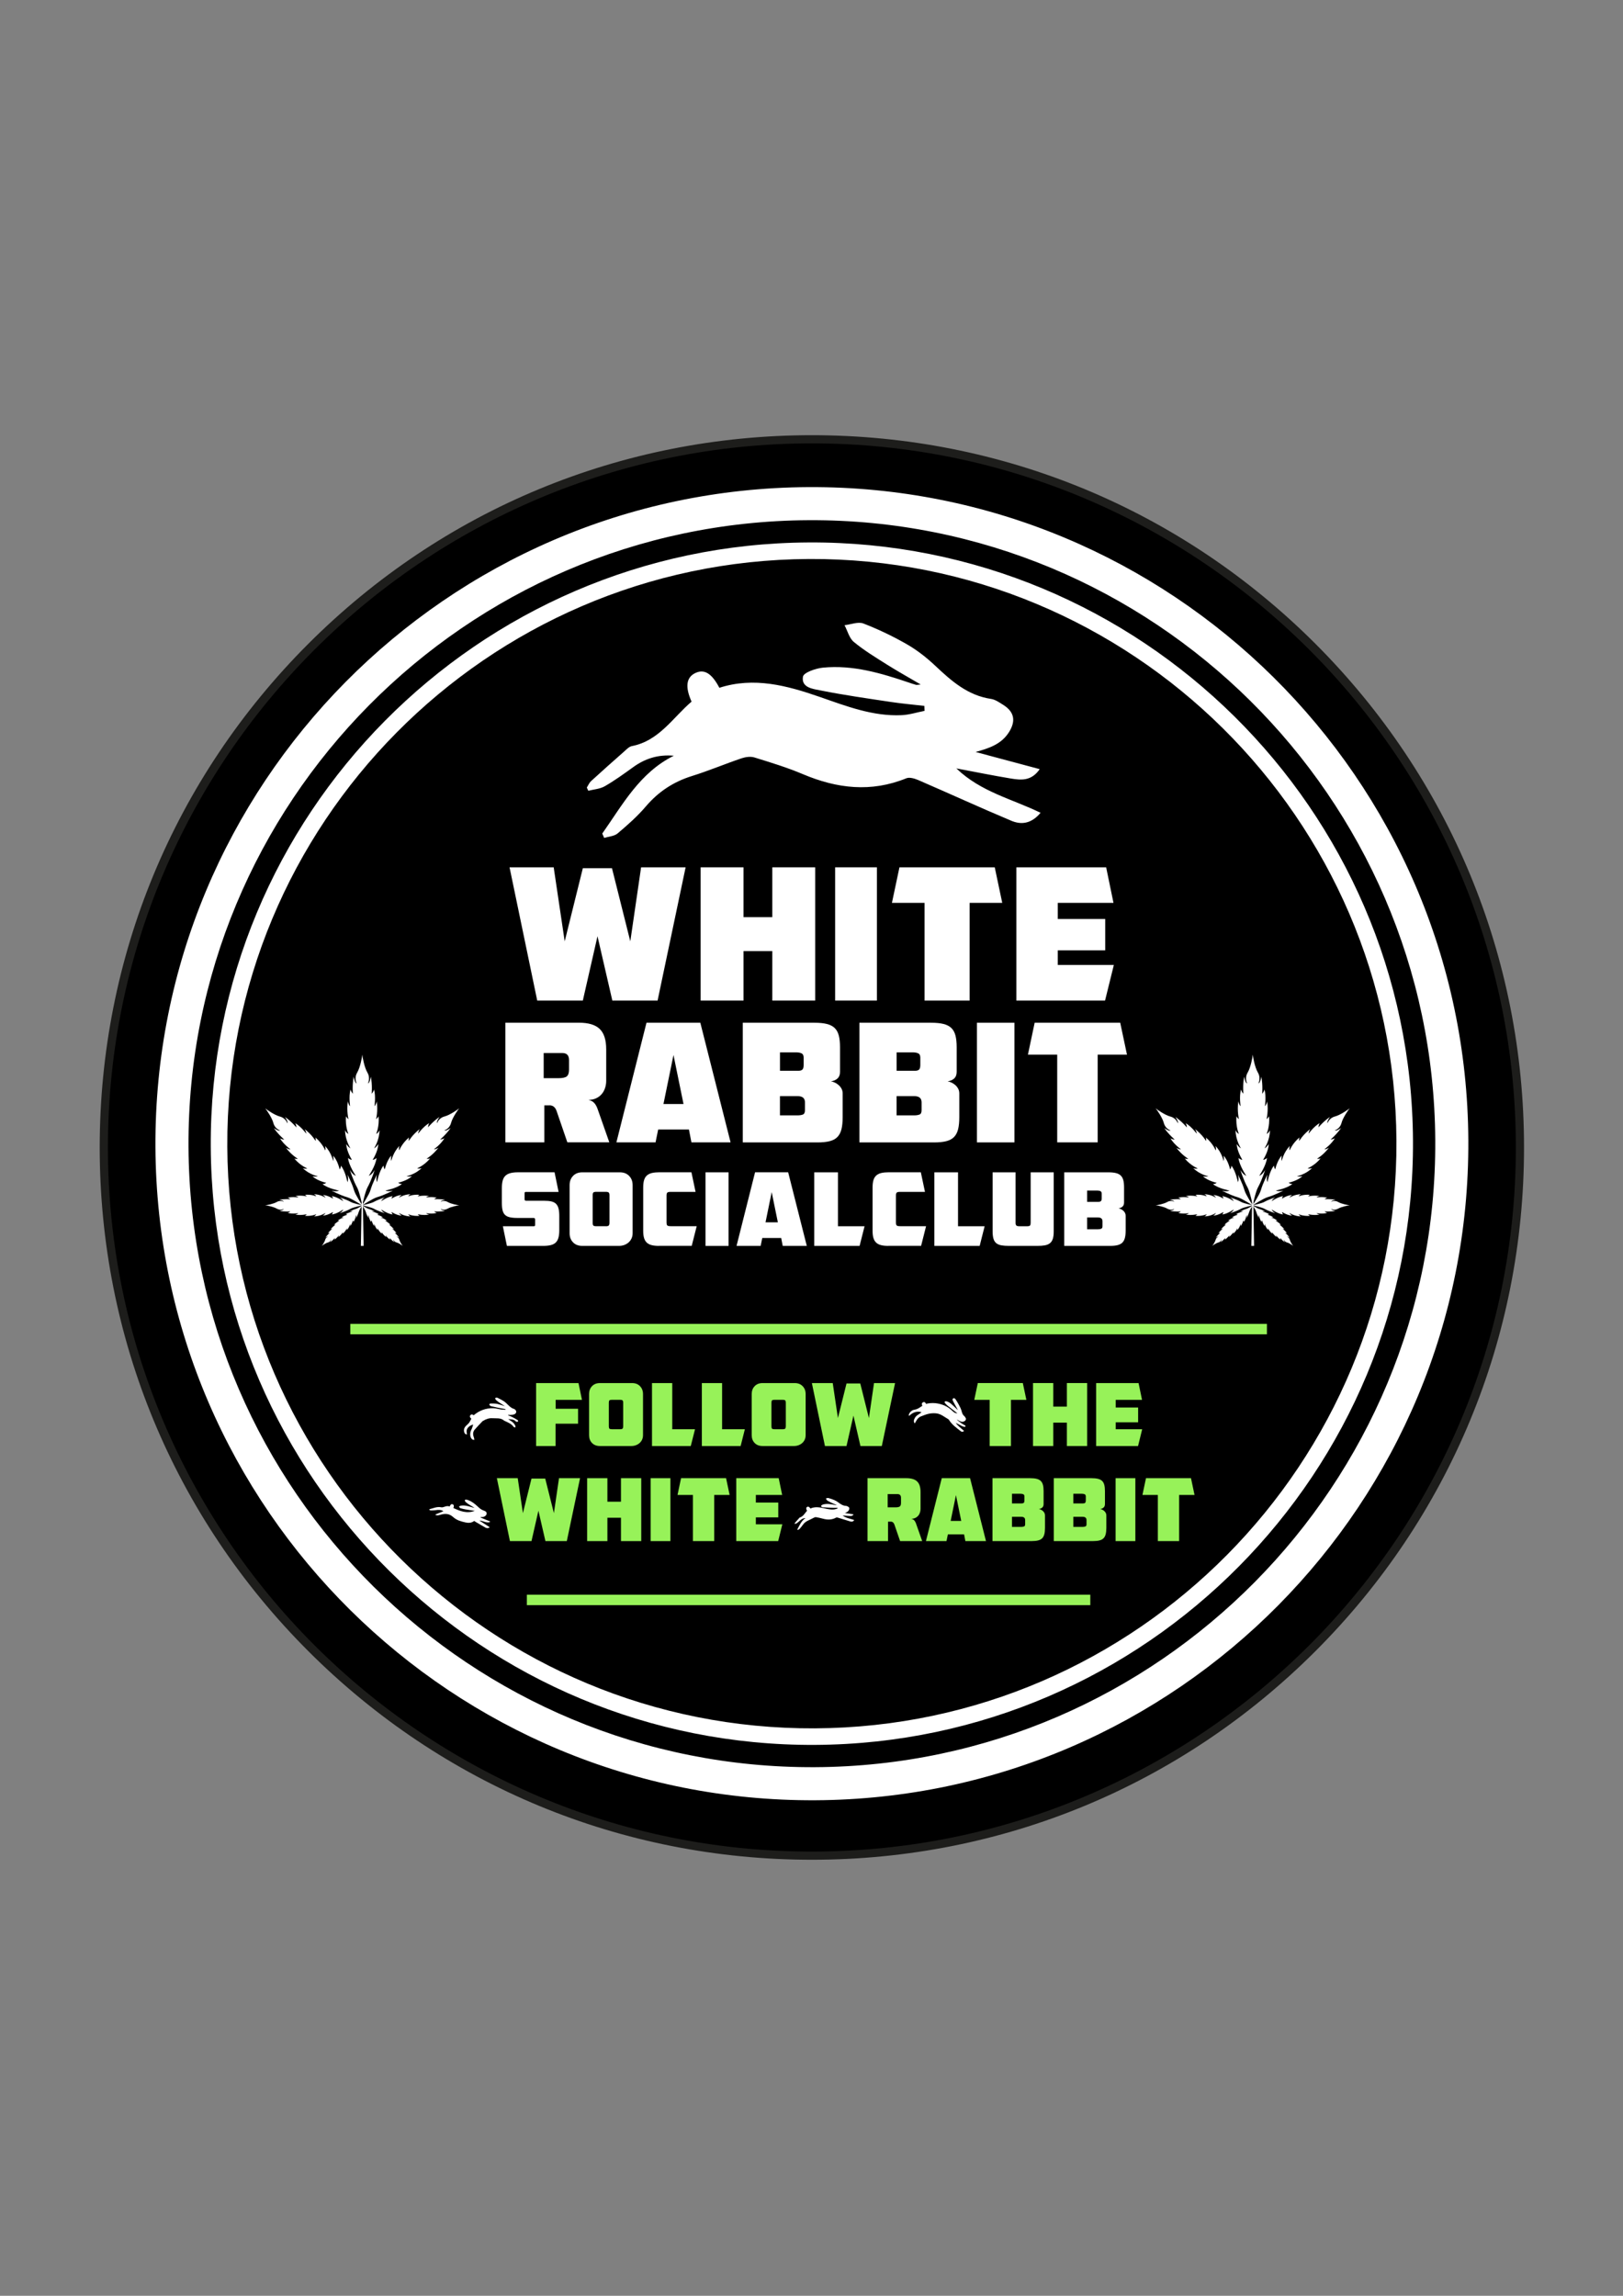 <?xml version="1.0" encoding="UTF-8"?><svg id="Ebene_1" xmlns="http://www.w3.org/2000/svg" xmlns:xlink="http://www.w3.org/1999/xlink" viewBox="0 0 595.28 841.89"><rect x="0" y="0" width="595.28" height="841.89" fill="#808080" stroke="none"/><defs><style>.cls-1{fill:none;}.cls-2{fill:#1d1d1b;}.cls-3{fill:#fff;}.cls-4{fill:#97f259;}.cls-5{clip-path:url(#clippath);}</style><clipPath id="clippath"><rect class="cls-1" width="595.28" height="841.89"/></clipPath></defs><g class="cls-5"><path d="M557.48,420.79c0,143.43-116.27,259.7-259.7,259.7S38.08,564.22,38.08,420.79,154.35,161.09,297.78,161.09s259.7,116.27,259.7,259.7"/><path class="cls-2" d="M297.78,681.99c-69.77,0-135.36-27.17-184.7-76.5-49.34-49.33-76.51-114.93-76.51-184.7s27.17-135.36,76.51-184.7c49.33-49.33,114.93-76.5,184.7-76.5s135.36,27.17,184.7,76.5c49.33,49.34,76.5,114.93,76.5,184.7s-27.17,135.36-76.5,184.7c-49.34,49.33-114.93,76.5-184.7,76.5M297.78,162.59c-142.37,0-258.2,115.83-258.2,258.2s115.83,258.2,258.2,258.2,258.2-115.83,258.2-258.2-115.83-258.2-258.2-258.2"/><path class="cls-3" d="M220.89,305.68c7.48-10.6,13.7-22.31,26.26-28.55-5.8-.51-10.57,1.06-14.91,4.19-3.4,2.45-6.8,4.92-10.42,7-1.75,1.01-4.01,1.14-6.04,1.66-.18-.39-.36-.78-.55-1.17.51-.8.89-1.75,1.56-2.37,3.98-3.64,8.01-7.23,12.06-10.79.9-.79,1.85-1.85,2.91-2.05,9.95-1.93,14.97-10.38,21.89-16.31-2.42-5.4-1.96-8.9,1.39-10.49,3.27-1.55,6,.09,8.81,5.42,12.69-4.09,24.78-.83,36.8,3.34,9.76,3.39,19.46,7.18,30.05,6.7,2.82-.13,5.6-1.03,8.41-1.58-.03-.6-.06-1.21-.08-1.82-4.08-.47-8.19-.83-12.25-1.44-8.59-1.29-17.19-2.51-25.7-4.21-2.79-.56-7.27-.97-6.57-5.07.26-1.51,4.66-3.04,7.29-3.3,10.98-1.09,21.35,2.01,31.61,5.48.85.29,1.69.58,2.56.82.27.07.58-.03,1.72-.13-4.51-2.65-8.48-4.85-12.32-7.27-4.17-2.63-8.42-5.21-12.2-8.33-1.68-1.39-2.31-4.06-3.41-6.14,2.32-.26,4.98-1.37,6.91-.63,5.54,2.14,10.96,4.74,16.11,7.71,3.73,2.15,7.2,4.91,10.34,7.87,5.92,5.58,11.89,10.82,20.37,12.08,1.55.23,3.02,1.28,4.41,2.14,4.06,2.53,4.78,5.81,2.26,9.91-2.77,4.51-7.22,6-12.33,7.41,7.67,2.05,15.33,4.1,23.51,6.29-3.1,4.53-6.99,4.03-10.74,3.41-6.29-1.04-12.55-2.31-19.83-3.68,9.07,8.7,20.42,11.17,30.89,16.28-3.48,4.14-7.19,4.41-10.73,2.92-11.43-4.8-22.7-9.98-34.08-14.9-1.34-.58-3.22-1.16-4.42-.68-12.92,5.26-25.42,3.79-37.95-1.51-5.77-2.44-11.8-4.28-17.79-6.13-1.42-.44-3.26-.17-4.72.32-6.08,2.06-12.01,4.57-18.14,6.48-6.8,2.12-12.34,5.75-16.97,11.19-3.07,3.61-6.69,6.8-10.33,9.87-1.23,1.04-3.26,1.13-4.93,1.65-.23-.53-.47-1.06-.7-1.59"/><polygon class="cls-3" points="197.04 366.91 186.89 318.05 203.08 318.05 207.12 345.2 213.77 318.39 224.46 318.39 231.18 345.2 235.14 318.05 251.47 318.05 241.19 366.91 224.59 366.91 219.15 343.32 213.77 366.91 197.04 366.91"/><polygon class="cls-3" points="256.98 318.05 272.71 318.05 272.71 336.33 283.26 336.33 283.26 318.05 298.99 318.05 298.99 366.91 283.26 366.91 283.26 348.77 272.71 348.77 272.71 366.91 256.98 366.91 256.98 318.05"/><rect class="cls-3" x="306.31" y="318.05" width="15.32" height="48.86"/><polygon class="cls-3" points="329.9 318.05 364.85 318.05 367.6 331.09 355.64 331.09 355.64 366.91 339.11 366.91 339.11 331.09 327.14 331.09 329.9 318.05"/><polygon class="cls-3" points="387.97 331.09 387.97 337 405.37 337 405.37 348.5 387.97 348.5 387.97 353.87 408.53 353.87 405.31 366.91 372.78 366.91 372.78 318.05 405.71 318.05 408.4 331.09 387.97 331.09"/><path class="cls-3" d="M201.46,405.34h-1.81v13.58h-14.3v-43.88h27.04c3.46,0,5.98.76,7.57,2.29,1.59,1.53,2.38,4.02,2.38,7.48v11.53c0,.93-.14,1.81-.42,2.65-.28.85-.69,1.59-1.24,2.23-.54.64-1.23,1.16-2.05,1.54-.82.38-1.76.57-2.81.57.93.2,1.65.6,2.17,1.18.52.58.94,1.38,1.27,2.38l4.22,12.01h-15.39l-3.98-11.59c-.24-.64-.57-1.14-1-1.48-.42-.34-.98-.51-1.66-.51M199.41,395.38h5.37c1.57,0,2.62-.23,3.14-.69.52-.46.79-1.28.79-2.44v-3.5c0-1.73-.82-2.6-2.48-2.6h-6.82v9.23Z"/><path class="cls-3" d="M226.08,418.92l11.04-43.88h19.74l11.1,43.88h-14.36l-.91-4.71h-11.29l-.96,4.71h-14.36ZM243.34,404.86h7.36l-3.68-17.98-3.68,17.98Z"/><path class="cls-3" d="M272.43,375.05h26.31c1.81,0,3.32.15,4.53.45,1.21.3,2.16.8,2.87,1.48.7.68,1.21,1.6,1.51,2.75.3,1.15.45,2.59.45,4.32v8.99c0,1.05-.29,1.85-.88,2.41-.58.56-1.4.93-2.44,1.09.48.08.98.24,1.48.48.5.24.96.55,1.39.94.42.38.76.82,1.03,1.33.26.5.39,1.08.39,1.72v8.69c0,1.77-.15,3.25-.45,4.44-.3,1.19-.81,2.13-1.51,2.84-.7.71-1.65,1.21-2.84,1.51-1.19.3-2.67.45-4.43.45h-27.4v-43.87ZM292.65,392.67c.8,0,1.36-.15,1.66-.45s.45-.86.45-1.66v-2.72c0-.8-.26-1.33-.78-1.57-.52-.24-1.19-.36-1.99-.36h-5.91v6.76h6.58ZM292.47,409.02c.8,0,1.47-.1,1.99-.3.52-.2.78-.72.78-1.57v-2.9c0-1.53-.9-2.29-2.71-2.29h-6.46v7.06h6.4Z"/><path class="cls-3" d="M315.22,375.05h26.31c1.81,0,3.32.15,4.53.45,1.21.3,2.16.8,2.87,1.48.7.68,1.21,1.6,1.51,2.75.3,1.15.45,2.59.45,4.32v8.99c0,1.05-.29,1.85-.88,2.41-.58.56-1.4.93-2.44,1.09.48.08.98.24,1.48.48.5.24.97.55,1.39.94.42.38.76.82,1.02,1.33.26.5.39,1.08.39,1.72v8.69c0,1.77-.15,3.25-.45,4.44-.3,1.19-.81,2.13-1.51,2.84-.7.71-1.65,1.21-2.84,1.51-1.19.3-2.67.45-4.44.45h-27.4v-43.87ZM335.44,392.67c.8,0,1.36-.15,1.66-.45s.45-.86.45-1.66v-2.72c0-.8-.26-1.33-.79-1.57-.52-.24-1.19-.36-1.99-.36h-5.91v6.76h6.58ZM335.25,409.02c.8,0,1.47-.1,1.99-.3.52-.2.78-.72.78-1.57v-2.9c0-1.53-.9-2.29-2.71-2.29h-6.46v7.06h6.4Z"/><rect class="cls-3" x="358.31" y="375.05" width="13.76" height="43.88"/><polygon class="cls-3" points="379.49 375.05 410.87 375.05 413.35 386.75 402.6 386.75 402.6 418.92 387.76 418.92 387.76 386.75 377.02 386.75 379.49 375.05"/><path class="cls-3" d="M185.92,456.88l-1.48-7.2h11.32c.2,0,.33-.04.41-.11.07-.07.11-.22.11-.45v-1.86c0-.42-.2-.63-.59-.63h-6.01c-1.11,0-2.03-.09-2.75-.26-.72-.17-1.29-.46-1.71-.87-.42-.41-.72-.96-.89-1.67-.17-.71-.26-1.6-.26-2.69v-5.42c0-1.11.1-2.04.3-2.78.2-.74.53-1.34,1-1.78.47-.45,1.08-.77,1.84-.97.75-.2,1.68-.3,2.76-.3h13.43l1.48,7.2h-11.99c-.2,0-.33.04-.39.11-.06.07-.09.22-.09.45v2.08c0,.2.04.35.11.45.07.1.22.15.44.15h6.53c1.09,0,1.99.08,2.71.24.72.16,1.29.45,1.72.87.43.42.74.99.93,1.71.18.72.28,1.62.28,2.71v5.34c0,1.09-.11,2-.32,2.73-.21.73-.54,1.31-1,1.74-.46.43-1.06.74-1.82.93-.75.18-1.68.28-2.76.28h-13.32Z"/><path class="cls-3" d="M213.56,456.88c-1.41,0-2.54-.43-3.38-1.3-.84-.87-1.26-1.98-1.26-3.34v-17.66c0-1.36.42-2.48,1.26-3.36.84-.88,1.97-1.32,3.38-1.32h13.8c1.41,0,2.54.44,3.39,1.32.85.88,1.28,2,1.28,3.36v17.66c0,.69-.13,1.32-.39,1.89-.26.57-.62,1.06-1.08,1.47-.46.41-.99.72-1.6.95-.61.22-1.26.33-1.95.33h-13.47ZM222.28,449.68c.49,0,.83-.09,1-.28.17-.19.26-.53.26-1.02v-10.02c0-.52-.09-.87-.28-1.04-.18-.17-.52-.26-1.02-.26h-3.6c-.52,0-.86.09-1.02.26-.16.17-.24.51-.24,1v10.05c0,.52.08.87.24,1.04.16.17.5.26,1.02.26h3.64Z"/><path class="cls-3" d="M241.69,456.88c-1.06,0-1.96-.09-2.69-.28-.73-.19-1.32-.49-1.78-.93-.46-.43-.79-1-1-1.71-.21-.7-.31-1.58-.31-2.62v-15.85c0-1.11.11-2.03.33-2.75.22-.72.57-1.29,1.06-1.71.48-.42,1.1-.72,1.85-.89.75-.17,1.68-.26,2.76-.26h11.69l1.52,7.2h-9.35c-.5,0-.83.09-1.02.28-.19.19-.28.53-.28,1.02v9.8c0,.32.02.58.06.76.04.19.11.33.22.44.11.11.27.19.48.22.21.04.5.06.87.06h9.43l-1.82,7.2h-12.02Z"/><rect class="cls-3" x="258.76" y="429.9" width="8.46" height="26.98"/><path class="cls-3" d="M270.15,456.87l6.79-26.98h12.14l6.83,26.98h-8.83l-.56-2.89h-6.94l-.59,2.89h-8.83ZM280.77,448.23h4.53l-2.26-11.06-2.26,11.06Z"/><polygon class="cls-3" points="298.65 456.88 298.65 429.9 307.34 429.9 307.34 449.68 317.1 449.68 315.28 456.88 298.65 456.88"/><path class="cls-3" d="M325.82,456.88c-1.06,0-1.96-.09-2.69-.28-.73-.19-1.33-.49-1.78-.93-.46-.43-.79-1-1-1.71-.21-.7-.31-1.58-.31-2.62v-15.85c0-1.11.11-2.03.33-2.75.22-.72.58-1.29,1.06-1.71.48-.42,1.1-.72,1.85-.89.75-.17,1.68-.26,2.77-.26h11.69l1.52,7.2h-9.35c-.49,0-.83.09-1.02.28-.19.19-.28.53-.28,1.02v9.8c0,.32.02.58.06.76.04.19.11.33.22.44.11.11.27.19.48.22.21.04.5.06.87.06h9.42l-1.82,7.2h-12.02Z"/><polygon class="cls-3" points="342.7 456.88 342.7 429.9 351.38 429.9 351.38 449.68 361.14 449.68 359.32 456.88 342.7 456.88"/><path class="cls-3" d="M370.12,456.88c-1.11,0-2.05-.07-2.82-.2-.77-.14-1.39-.4-1.87-.78-.48-.38-.83-.92-1.04-1.62-.21-.69-.32-1.6-.32-2.71v-21.67h8.42v18.52c0,.5.1.83.3,1,.2.17.54.26,1.04.26h2.89c.54,0,.9-.09,1.06-.26.16-.17.24-.51.24-1v-18.52h8.46v21.67c0,1.11-.11,2.02-.33,2.71-.22.69-.58,1.23-1.06,1.62-.48.38-1.11.64-1.87.78-.77.14-1.71.2-2.82.2h-10.28Z"/><path class="cls-3" d="M390.35,429.9h16.18c1.11,0,2.04.09,2.78.28.74.18,1.33.49,1.76.91.43.42.74.98.93,1.69.19.71.28,1.59.28,2.65v5.53c0,.64-.18,1.14-.54,1.48-.36.35-.86.57-1.5.67.3.05.6.15.91.3.31.15.59.34.85.57.26.24.47.51.63.82s.24.66.24,1.06v5.34c0,1.09-.09,2-.28,2.73-.19.73-.49,1.31-.93,1.74-.43.43-1.02.74-1.74.93-.73.18-1.64.28-2.73.28h-16.85v-26.98ZM402.78,440.73c.49,0,.83-.09,1.02-.28.18-.19.28-.52.28-1.02v-1.67c0-.5-.16-.82-.48-.96-.32-.15-.73-.22-1.23-.22h-3.64v4.15h4.05ZM402.67,450.79c.49,0,.9-.06,1.22-.19.32-.12.48-.45.48-.96v-1.78c0-.94-.56-1.41-1.67-1.41h-3.97v4.34h3.93Z"/><path class="cls-3" d="M299.02,660.17c-132.76.68-241.33-106.77-242.01-239.53-.68-132.76,106.77-241.33,239.53-242.01,132.76-.68,241.33,106.77,242.01,239.53.68,132.76-106.77,241.33-239.53,242.01M296.6,190.76c-126.07.65-228.11,103.75-227.46,229.82.65,126.07,103.74,228.11,229.82,227.46,126.07-.65,228.11-103.74,227.46-229.82-.65-126.07-103.74-228.11-229.82-227.46"/><path class="cls-3" d="M298.91,639.87c-121.57.63-220.98-97.77-221.61-219.34-.63-121.57,97.77-220.98,219.34-221.61,121.57-.63,220.98,97.77,221.61,219.34.63,121.57-97.77,220.98-219.34,221.61M296.67,204.99c-118.22.61-213.91,97.29-213.3,215.51.61,118.22,97.29,213.91,215.51,213.3,118.22-.61,213.91-97.29,213.3-215.51-.61-118.22-97.29-213.91-215.51-213.3"/><path class="cls-3" d="M185.31,515.74c-.75-.48-1.45-.91-2.12-1.37-.45-.31-.9-.64-1.3-1.02-.17-.16-.21-.46-.3-.7.27-.04.59-.19.8-.1.83.39,1.66.81,2.43,1.31.52.34.98.79,1.43,1.24.66.65,1.29,1.28,2.24,1.55.34.1.74.51.83.86.13.51-.26.99-.73,1.15-.51.18-1.09.18-1.65.23-.17.02-.34-.05-.51-.08-.02.07-.04.14-.06.2.47.19.96.36,1.41.59.71.36,1.41.75,2.09,1.17.12.08.14.33.21.5-.2.04-.39.11-.59.11-.1,0-.24-.06-.31-.14-.73-.85-1.79-.7-2.78-.85.32.22.63.46.97.67.71.43,1.28,1,1.62,1.75.09.19.05.44.07.66-.23-.06-.56-.05-.66-.2-.78-1.12-1.97-1.59-3.13-2.13-.14-.07-.3-.12-.42-.22-1.26-1.08-2.82-.73-4.27-.84-1.21-.09-2.32.33-3.36.95-.1.06-.22.11-.29.19-.94,1.01-1.91,1.99-2.81,3.03-.82.95-.67,2.04-.24,3.12.08.21.05.46.08.68-.25-.07-.55-.07-.75-.22-.87-.67-.98-2.3-.35-3.49.28-.54.43-1.16.64-1.74.01-.03-.01-.07-.04-.19-.78.26-1.47.61-1.95,1.3-.48.7-.41,1.48-.21,2.29-.6.03-.85-.29-.99-.69-.31-.88-.1-1.67.53-2.35.39-.41.86-.75,1.2-1.2.34-.45.55-.99.83-1.49-.56-.52-.68-.9-.35-1.29.4-.48.83-.28,1.23.01,2.08-1.77,4.48-2.64,7.18-2.58.95.02,1.89.33,2.84.47.52.08,1.06.07,1.59.11,0-.09.02-.17.03-.25-.87-.16-1.74-.3-2.61-.48-.83-.17-1.65-.36-2.48-.55-.19-.04-.39-.11-.54-.23-.14-.11-.31-.32-.29-.45.02-.13.27-.33.42-.33.8,0,1.62-.04,2.4.11,1.01.2,1.98.58,3.05.91"/><path class="cls-3" d="M350.98,520.66c.56.43,1.11.88,1.69,1.29.4.28.85.49,1.27.75.11.07.16.24.24.36-.13.07-.28.21-.39.19-.34-.07-.69-.15-1-.31-.75-.38-1.48-.81-2.26-1.17.82,1.18,2.01,1.99,3.08,2.99-.5.41-.92.32-1.24.07-1.56-1.23-3.2-2.37-4.28-4.1-.05-.08-.1-.19-.17-.23-1.5-.85-2.84-2.07-4.64-2.22-.89-.08-1.81-.02-2.68.17-.97.21-1.91.62-2.85.97-.84.32-1.35.99-1.76,1.75-.13.25-.29.49-.48.81-.44-.55-.37-1.05-.19-1.52.28-.76.8-1.33,1.52-1.74.38-.21.71-.51,1.17-.86-1.92-.54-3.3.18-4.55,1.34-.05-.05-.1-.1-.16-.14.08-.28.11-.58.26-.82.42-.66,1.04-1.16,1.78-1.27.97-.13,1.73-.61,2.48-1.14.14-.1.3-.18.48-.29-.23-.5-.35-1.02.25-1.31.56-.27.88.1,1.09.58,2.28-.55,4.47-.32,6.61.54,1.19.48,2.2,1.21,3.12,2.09.45.43.93.85,1.77.82-.59-.45-1.08-.83-1.57-1.21-.64-.49-1.28-.99-1.91-1.49-.26-.21-.51-.44-.73-.69-.24-.27-.66-.56-.35-.93.13-.15.65-.06.95.05.42.16.82.39,1.17.68.65.54,1.26,1.13,1.88,1.71.24.23.45.5.74.7-.07-.15-.14-.29-.22-.43-.45-.83-.94-1.64-1.36-2.49-.2-.42-.64-1.02-.15-1.33.56-.36.91.35,1.15.72.57.86,1.05,1.8,1.52,2.72.21.42.35.88.47,1.33.18.65.39,1.28.97,1.7.01.01.03.03.04.05.29.42.77.8.42,1.41-.26.46-1.01.76-1.62.57-.52-.16-.99-.47-1.49-.72l-.06.06Z"/><path class="cls-3" d="M292.46,560.82c.82-1.5,1.45-3.12,3-4.13-.77.02-1.37.3-1.89.77-.41.37-.81.75-1.26,1.07-.21.16-.51.21-.76.31-.03-.05-.06-.1-.09-.14.06-.11.09-.24.17-.33.46-.54.94-1.07,1.41-1.59.1-.12.21-.27.35-.31,1.27-.4,1.8-1.58,2.61-2.46-.4-.67-.39-1.13.02-1.39.4-.25.79-.08,1.23.57,1.6-.73,3.23-.48,4.86-.12,1.33.3,2.65.64,4.03.42.37-.06.72-.22,1.07-.33-.01-.08-.03-.16-.04-.24-.54,0-1.08.02-1.62,0-1.14-.04-2.29-.07-3.42-.16-.37-.03-.96-.02-.94-.56.01-.2.56-.47.9-.54,1.42-.31,2.82-.06,4.22.24.11.02.23.05.35.07.04,0,.08-.01.22-.04-.63-.28-1.18-.51-1.72-.76-.58-.28-1.18-.55-1.72-.9-.24-.16-.36-.5-.54-.75.3-.07.63-.25.89-.19.76.19,1.5.45,2.22.76.52.23,1.02.53,1.47.87.86.64,1.72,1.23,2.85,1.27.21,0,.42.12.61.21.57.27.71.69.44,1.26-.29.63-.85.89-1.5,1.15,1.03.15,2.07.3,3.17.47-.34.64-.85.63-1.35.61-.84-.04-1.68-.11-2.65-.18,1.32,1,2.84,1.15,4.28,1.66-.39.59-.87.68-1.36.55-1.57-.46-3.12-.96-4.68-1.43-.18-.06-.44-.1-.59-.02-1.61.88-3.26.88-4.98.38-.79-.23-1.61-.38-2.42-.53-.19-.04-.43.03-.61.11-.76.36-1.5.78-2.27,1.12-.86.38-1.53.94-2.05,1.72-.35.52-.77.99-1.2,1.44-.14.15-.41.2-.62.29-.04-.07-.08-.13-.12-.2"/><path class="cls-3" d="M179.64,558.18c-1.36.41-2.48-.54-3.83-.59,1.26.81,2.51,1.63,3.82,2.48-.6.45-1.15.36-1.63.09-1.25-.7-2.48-1.44-3.72-2.17-.12-.07-.22-.16-.35-.25-1,.78-2.12.8-3.27.54-1.6-.36-3.19-.81-4.44-1.95-1.33-1.22-2.82-1.39-4.47-.91-.38.11-.76.22-1.15.27-.26.03-.54-.06-.81-.1l-.03-.24c.95-.39,1.9-.77,2.88-1.17-.86-.55-1.8-.56-2.78-.4-.61.1-1.25.1-1.87.1-.18,0-.37-.15-.57-.24.07-.12.08-.2.12-.21,1.42-.34,2.77-1.03,4.32-.69.35.08.78-.06,1.14-.19.63-.22,1.24-.39,1.88-.1.4-.78.71-1,1.15-.81.46.19.56.65.26,1.36,2.45,1.14,4.91,2.14,7.85,1.04-1.3-.2-2.43-.35-3.55-.55-.6-.11-1.19-.26-1.77-.45-.19-.07-.32-.34-.48-.52.19-.12.36-.31.56-.35,1.32-.25,2.58.06,3.83.44.43.13.85.28,1.31.33-.58-.35-1.17-.68-1.74-1.05-.53-.34-1.06-.69-1.53-1.1-.19-.16-.22-.49-.33-.75.25-.04.53-.15.76-.09,1.15.28,2.12.92,3.04,1.65.31.25.61.5.89.77.68.66,1.37,1.27,2.31,1.58.52.17,1.12.43,1.04,1.18-.06.57-.71,1.09-1.46,1.18-.23.03-.47,0-.7,0-.02.06-.04.12-.06.18,1.16.47,2.32.95,3.48,1.42-.04.09-.08.18-.11.27"/><polygon class="cls-4" points="203.8 513.34 203.8 516.61 212.02 516.61 212.02 522.08 203.77 522.08 203.77 530.27 196.63 530.27 196.63 507.19 212.18 507.19 213.45 513.34 203.8 513.34"/><path class="cls-4" d="M220.03,530.27c-1.21,0-2.17-.37-2.89-1.11-.72-.74-1.08-1.69-1.08-2.86v-15.11c0-1.16.36-2.12,1.08-2.87.72-.75,1.68-1.13,2.89-1.13h11.81c1.21,0,2.18.38,2.9,1.13s1.1,1.71,1.1,2.87v15.11c0,.59-.11,1.13-.33,1.62s-.53.9-.92,1.25-.85.62-1.37.81c-.52.19-1.07.29-1.67.29h-11.53ZM227.49,524.11c.42,0,.71-.08.86-.24.15-.16.22-.45.22-.87v-8.57c0-.45-.08-.74-.24-.89-.16-.15-.45-.22-.87-.22h-3.08c-.45,0-.74.08-.87.22-.14.15-.21.43-.21.86v8.6c0,.44.07.74.21.89.14.15.43.22.87.22h3.11Z"/><polygon class="cls-4" points="239.14 530.27 239.14 507.19 246.57 507.19 246.57 524.11 254.92 524.11 253.36 530.27 239.14 530.27"/><polygon class="cls-4" points="257.42 530.27 257.42 507.19 264.85 507.19 264.85 524.11 273.2 524.11 271.65 530.27 257.42 530.27"/><path class="cls-4" d="M279.68,530.27c-1.21,0-2.17-.37-2.89-1.11-.72-.74-1.08-1.69-1.08-2.86v-15.11c0-1.16.36-2.12,1.08-2.87.72-.75,1.68-1.13,2.89-1.13h11.81c1.21,0,2.18.38,2.9,1.13.73.75,1.1,1.71,1.1,2.87v15.11c0,.59-.11,1.13-.33,1.62-.22.49-.53.9-.92,1.25s-.85.62-1.36.81c-.52.19-1.07.29-1.67.29h-11.53ZM287.14,524.11c.42,0,.71-.08.86-.24.15-.16.22-.45.22-.87v-8.57c0-.45-.08-.74-.24-.89-.16-.15-.45-.22-.87-.22h-3.08c-.45,0-.74.08-.87.22-.14.15-.21.43-.21.86v8.6c0,.44.07.74.21.89.14.15.43.22.87.22h3.11Z"/><polygon class="cls-4" points="302.57 530.27 297.78 507.19 305.43 507.19 307.33 520.01 310.48 507.34 315.53 507.34 318.7 520.01 320.57 507.19 328.29 507.19 323.43 530.27 315.59 530.27 313.02 519.12 310.48 530.27 302.57 530.27"/><polygon class="cls-4" points="358.64 507.18 375.15 507.18 376.45 513.34 370.8 513.34 370.8 530.27 362.99 530.27 362.99 513.34 357.34 513.34 358.64 507.18"/><polygon class="cls-4" points="378.89 507.18 386.32 507.18 386.32 515.82 391.31 515.82 391.31 507.18 398.74 507.18 398.74 530.27 391.31 530.27 391.31 521.69 386.32 521.69 386.32 530.27 378.89 530.27 378.89 507.18"/><polygon class="cls-4" points="409.22 513.34 409.22 516.14 417.44 516.14 417.44 521.57 409.22 521.57 409.22 524.11 418.93 524.11 417.41 530.27 402.04 530.27 402.04 507.19 417.6 507.19 418.87 513.34 409.22 513.34"/><polygon class="cls-4" points="187.03 565.14 182.24 542.06 189.89 542.06 191.79 554.88 194.94 542.22 199.98 542.22 203.16 554.88 205.03 542.06 212.75 542.06 207.89 565.14 200.05 565.14 197.48 553.99 194.94 565.14 187.03 565.14"/><polygon class="cls-4" points="215.35 542.06 222.78 542.06 222.78 550.69 227.76 550.69 227.76 542.06 235.19 542.06 235.19 565.14 227.76 565.14 227.76 556.57 222.78 556.57 222.78 565.14 215.35 565.14 215.35 542.06"/><rect class="cls-4" x="238.65" y="542.06" width="7.24" height="23.08"/><polygon class="cls-4" points="249.8 542.06 266.31 542.06 267.61 548.22 261.96 548.22 261.96 565.14 254.15 565.14 254.15 548.22 248.5 548.22 249.8 542.06"/><polygon class="cls-4" points="277.23 548.22 277.23 551.01 285.45 551.01 285.45 556.44 277.23 556.44 277.23 558.98 286.94 558.98 285.42 565.14 270.05 565.14 270.05 542.06 285.61 542.06 286.88 548.22 277.23 548.22"/><path class="cls-4" d="M326.66,558h-.95v7.14h-7.52v-23.08h14.22c1.82,0,3.15.4,3.98,1.21.84.8,1.25,2.12,1.25,3.94v6.06c0,.49-.07.95-.22,1.4-.15.44-.36.84-.65,1.17-.29.34-.65.61-1.08.81-.43.2-.93.3-1.48.3.49.11.87.31,1.14.62.27.31.5.72.67,1.25l2.22,6.32h-8.1l-2.1-6.1c-.13-.34-.3-.6-.52-.78-.22-.18-.51-.27-.87-.27M325.58,552.76h2.83c.82,0,1.38-.12,1.65-.36.27-.24.41-.67.41-1.29v-1.84c0-.91-.43-1.37-1.3-1.37h-3.59v4.86Z"/><path class="cls-4" d="M339.61,565.14l5.81-23.08h10.38l5.84,23.08h-7.56l-.48-2.48h-5.94l-.51,2.48h-7.56ZM348.69,557.74h3.87l-1.94-9.46-1.94,9.46Z"/><path class="cls-4" d="M364,542.06h13.84c.95,0,1.75.08,2.38.24s1.14.42,1.51.78c.37.36.64.84.8,1.45.16.6.24,1.36.24,2.27v4.73c0,.55-.15.97-.46,1.27-.31.3-.74.49-1.29.57.25.04.51.13.78.25.26.13.51.29.73.49.22.2.4.43.54.7.14.27.21.57.21.9v4.57c0,.93-.08,1.71-.24,2.33s-.42,1.12-.79,1.49c-.37.37-.87.64-1.49.79-.62.16-1.4.24-2.33.24h-14.41v-23.08ZM374.63,551.33c.42,0,.71-.08.87-.24.16-.16.24-.45.24-.87v-1.43c0-.42-.14-.7-.41-.83-.28-.13-.62-.19-1.05-.19h-3.11v3.56h3.46ZM374.54,559.93c.42,0,.77-.05,1.05-.16.27-.1.41-.38.41-.82v-1.52c0-.8-.48-1.21-1.43-1.21h-3.4v3.71h3.37Z"/><path class="cls-4" d="M386.51,542.06h13.84c.95,0,1.75.08,2.38.24.63.16,1.14.42,1.51.78.37.36.64.84.79,1.45.16.6.24,1.36.24,2.27v4.73c0,.55-.15.97-.46,1.27-.31.3-.74.49-1.29.57.25.04.51.13.78.25.26.13.51.29.73.49.22.2.4.43.54.7.14.27.21.57.21.9v4.57c0,.93-.08,1.71-.24,2.33s-.42,1.12-.79,1.49c-.37.37-.87.64-1.49.79-.62.16-1.4.24-2.33.24h-14.42v-23.08ZM397.14,551.33c.42,0,.72-.08.87-.24.16-.16.24-.45.24-.87v-1.43c0-.42-.14-.7-.41-.83-.27-.13-.62-.19-1.05-.19h-3.11v3.56h3.46ZM397.05,559.93c.42,0,.77-.05,1.05-.16.28-.1.41-.38.41-.82v-1.52c0-.8-.48-1.21-1.43-1.21h-3.4v3.71h3.37Z"/><rect class="cls-4" x="409.18" y="542.06" width="7.24" height="23.08"/><polygon class="cls-4" points="420.32 542.06 436.83 542.06 438.13 548.22 432.48 548.22 432.48 565.14 424.67 565.14 424.67 548.22 419.02 548.22 420.32 542.06"/><path class="cls-3" d="M132.87,442.01s1.05-5.02,1.92-6.58c1.49-2.67,2.63-6.4,2.63-6.4,0,0-.93,1.74-2.17,2.15,0,0,2.53-3.64,2.86-6.55,0,0-.67.66-1.43.68,0,0,1.97-3.01,2.06-5.75-.62.76-.55.9-1.55,1.57,0,0,1.99-2.99,1.99-6.68,0,0-.38,1.02-1.21,1.35,0,0,1.21-2.61.89-6.46,0,0-.38.69-.93,1.08,0,0,.77-2.9.24-6.57,0,0-.23,1.28-.83,1.79,0,0,.56-3.49-.15-6.13,0,0-.17.85-.87,1.57,0,0,.3-3.17-.3-6.27,0,0-.38,2.46-1.07,2.46,0,0,1.01-1.89-.21-3.98-1.12-1.92-1.79-5.67-1.86-6.54-.07.88-.74,4.62-1.86,6.54-1.22,2.09-.21,3.98-.21,3.98-.7,0-1.08-2.46-1.08-2.46-.6,3.1-.3,6.27-.3,6.27-.69-.72-.87-1.57-.87-1.57-.71,2.65-.15,6.13-.15,6.13-.6-.51-.83-1.79-.83-1.79-.53,3.67.24,6.57.24,6.57-.56-.39-.93-1.08-.93-1.08-.31,3.85.89,6.46.89,6.46-.82-.33-1.21-1.35-1.21-1.35,0,3.69,1.99,6.68,1.99,6.68-1-.67-.93-.81-1.55-1.57.09,2.74,2.06,5.75,2.06,5.75-.76-.02-1.43-.68-1.43-.68.33,2.91,2.86,6.55,2.86,6.55-1.24-.42-2.17-2.15-2.17-2.15,0,0,1.14,3.73,2.63,6.4.87,1.55,1.92,6.58,1.92,6.58"/><path class="cls-3" d="M132.87,442.01s-2.56-3.91-3-5.47c-.76-2.68-2.43-5.81-2.43-5.81,0,0,.52,1.72-.01,2.79,0,0-.72-3.97-2.38-6.06,0,0-.01.86-.48,1.36,0,0-.67-3.2-2.38-5.03.09.89.22.93.01,2.01,0,0-.64-3.21-3.02-5.58,0,0,.41.91.09,1.65,0,0-.9-2.46-3.58-4.74,0,0,.2.68.09,1.3,0,0-1.37-2.36-4.07-4.39,0,0,.67.97.61,1.68,0,0-1.89-2.61-4.05-3.85,0,0,.44.66.45,1.57,0,0-1.85-2.23-4.23-3.84,0,0,1.34,1.83.89,2.28,0,0-.57-1.87-2.7-2.43-1.96-.51-4.8-2.5-5.41-3.01.52.61,2.5,3.45,3.01,5.41.56,2.13,2.43,2.7,2.43,2.7-.45.45-2.28-.89-2.28-.89,1.61,2.38,3.84,4.23,3.84,4.23-.91-.02-1.57-.45-1.57-.45,1.25,2.16,3.85,4.05,3.85,4.05-.71.06-1.69-.61-1.69-.61,2.02,2.7,4.39,4.07,4.39,4.07-.61.11-1.3-.09-1.3-.09,2.28,2.68,4.74,3.58,4.74,3.58-.74.32-1.65-.09-1.65-.09,2.37,2.38,5.58,3.02,5.58,3.02-1.07.21-1.12.08-2.01-.01,1.83,1.71,5.03,2.38,5.03,2.38-.5.47-1.36.48-1.36.48,2.09,1.66,6.06,2.38,6.06,2.38-1.07.53-2.78.01-2.78.01,0,0,3.13,1.67,5.81,2.43,1.56.44,5.47,3,5.47,3"/><path class="cls-3" d="M132.87,442.01s3.91-2.56,5.47-3c2.68-.76,5.81-2.43,5.81-2.43,0,0-1.72.52-2.79-.01,0,0,3.97-.72,6.06-2.38,0,0-.86,0-1.36-.48,0,0,3.2-.67,5.03-2.38-.89.09-.93.22-2.01.01,0,0,3.21-.64,5.58-3.02,0,0-.91.41-1.65.09,0,0,2.46-.9,4.74-3.58,0,0-.68.2-1.3.09,0,0,2.36-1.37,4.39-4.07,0,0-.97.67-1.68.61,0,0,2.6-1.89,3.85-4.05,0,0-.66.43-1.57.45,0,0,2.23-1.85,3.84-4.23,0,0-1.83,1.34-2.28.89,0,0,1.87-.57,2.43-2.7.51-1.96,2.49-4.8,3.01-5.41-.61.52-3.45,2.5-5.41,3.01-2.13.56-2.7,2.43-2.7,2.43-.45-.45.89-2.28.89-2.28-2.38,1.61-4.23,3.84-4.23,3.84.02-.91.45-1.57.45-1.57-2.16,1.24-4.05,3.85-4.05,3.85-.06-.71.61-1.68.61-1.68-2.7,2.02-4.07,4.39-4.07,4.39-.11-.61.09-1.3.09-1.3-2.68,2.28-3.58,4.74-3.58,4.74-.32-.74.09-1.65.09-1.65-2.38,2.37-3.02,5.58-3.02,5.58-.21-1.08-.08-1.12.01-2.01-1.71,1.83-2.38,5.03-2.38,5.03-.47-.5-.48-1.36-.48-1.36-1.66,2.09-2.38,6.06-2.38,6.06-.53-1.07,0-2.79,0-2.79,0,0-1.67,3.13-2.43,5.81-.44,1.56-3,5.47-3,5.47"/><path class="cls-3" d="M132.87,442.01s3.23.68,4.23,1.23c1.72.96,4.12,1.69,4.12,1.69,0,0-1.12-.6-1.39-1.4,0,0,2.35,1.63,4.22,1.84,0,0-.42-.43-.44-.92,0,0,1.94,1.27,3.7,1.33-.49-.4-.58-.35-1.01-1,0,0,1.93,1.29,4.3,1.28,0,0-.66-.25-.87-.78,0,0,1.68.78,4.16.58,0,0-.44-.24-.69-.6,0,0,1.87.5,4.23.16,0,0-.82-.15-1.15-.54,0,0,2.25.36,3.95-.1,0,0-.55-.11-1.01-.56,0,0,2.04.19,4.04-.19,0,0-1.58-.24-1.58-.69,0,0,1.22.65,2.56-.14,1.24-.72,3.65-1.15,4.21-1.2-.56-.05-2.98-.48-4.21-1.2-1.35-.79-2.56-.14-2.56-.14,0-.45,1.58-.69,1.58-.69-2-.38-4.04-.19-4.04-.19.46-.45,1.01-.56,1.01-.56-1.7-.46-3.95-.1-3.95-.1.33-.39,1.15-.54,1.15-.54-2.36-.34-4.23.16-4.23.16.25-.36.69-.6.69-.6-2.48-.2-4.16.58-4.16.58.21-.53.87-.78.87-.78-2.37,0-4.3,1.28-4.3,1.28.43-.64.52-.6,1.01-1-1.77.06-3.7,1.33-3.7,1.33.01-.49.44-.92.44-.92-1.87.21-4.22,1.84-4.22,1.84.27-.8,1.39-1.4,1.39-1.4,0,0-2.4.73-4.12,1.69-1,.56-4.23,1.23-4.23,1.23"/><path class="cls-3" d="M132.87,442.01s1.07,1.64,1.25,2.29c.32,1.12,1.01,2.43,1.01,2.43,0,0-.22-.72,0-1.16,0,0,.3,1.66.99,2.53,0,0,0-.36.2-.57,0,0,.28,1.34.99,2.1-.04-.37-.09-.39,0-.84,0,0,.27,1.34,1.26,2.33,0,0-.17-.38-.04-.69,0,0,.38,1.03,1.5,1.98,0,0-.08-.29-.04-.54,0,0,.57.99,1.7,1.83,0,0-.28-.41-.26-.7,0,0,.79,1.09,1.69,1.61,0,0-.18-.27-.19-.65,0,0,.77.93,1.77,1.61,0,0-.56-.76-.37-.95,0,0,.24.78,1.13,1.01.82.21,2.01,1.04,2.26,1.26-.22-.26-1.04-1.44-1.26-2.26-.23-.89-1.01-1.13-1.01-1.13.19-.19.95.37.95.37-.68-.99-1.61-1.77-1.61-1.77.38,0,.66.19.66.19-.52-.9-1.61-1.69-1.61-1.69.3-.03.7.26.7.26-.84-1.13-1.83-1.7-1.83-1.7.26-.05.54.04.54.04-.95-1.12-1.98-1.5-1.98-1.5.31-.13.69.04.69.04-.99-.99-2.33-1.26-2.33-1.26.45-.09.47-.03.84,0-.76-.71-2.1-.99-2.1-.99.21-.2.57-.2.57-.2-.87-.69-2.53-.99-2.53-.99.45-.22,1.16,0,1.16,0,0,0-1.31-.7-2.43-1.01-.65-.19-2.29-1.25-2.29-1.25"/><path class="cls-3" d="M132.87,442.01s-3.24.68-4.24,1.23c-1.72.96-4.12,1.69-4.12,1.69,0,0,1.12-.6,1.39-1.4,0,0-2.34,1.63-4.22,1.84,0,0,.42-.43.44-.92,0,0-1.94,1.27-3.71,1.33.49-.4.58-.35,1.01-1,0,0-1.93,1.29-4.3,1.28,0,0,.66-.25.87-.78,0,0-1.68.78-4.16.58,0,0,.44-.24.69-.6,0,0-1.87.5-4.23.16,0,0,.82-.15,1.15-.54,0,0-2.25.36-3.95-.1,0,0,.55-.11,1.01-.56,0,0-2.04.19-4.03-.19,0,0,1.58-.24,1.58-.69,0,0-1.22.65-2.57-.14-1.24-.72-3.65-1.15-4.21-1.2.56-.05,2.97-.48,4.21-1.2,1.35-.79,2.57-.14,2.57-.14,0-.45-1.59-.69-1.59-.69,2-.38,4.04-.19,4.04-.19-.46-.45-1.01-.56-1.01-.56,1.7-.46,3.95-.1,3.95-.1-.33-.39-1.15-.54-1.15-.54,2.36-.34,4.23.16,4.23.16-.25-.36-.69-.6-.69-.6,2.48-.2,4.16.58,4.16.58-.21-.53-.87-.78-.87-.78,2.37,0,4.3,1.28,4.3,1.28-.43-.64-.52-.6-1.01-1,1.77.06,3.71,1.33,3.71,1.33-.01-.49-.44-.92-.44-.92,1.87.21,4.22,1.84,4.22,1.84-.27-.8-1.39-1.4-1.39-1.4,0,0,2.4.73,4.12,1.69,1,.56,4.24,1.23,4.24,1.23"/><path class="cls-3" d="M132.87,442.01s-1.07,1.64-1.25,2.29c-.32,1.12-1.01,2.43-1.01,2.43,0,0,.22-.72,0-1.16,0,0-.3,1.66-.99,2.53,0,0,0-.36-.2-.57,0,0-.28,1.34-.99,2.1.04-.37.09-.39,0-.84,0,0-.27,1.34-1.26,2.33,0,0,.17-.38.04-.69,0,0-.38,1.03-1.5,1.98,0,0,.08-.29.04-.54,0,0-.57.99-1.7,1.83,0,0,.28-.41.26-.7,0,0-.79,1.09-1.69,1.61,0,0,.18-.27.19-.65,0,0-.77.93-1.77,1.61,0,0,.56-.76.37-.95,0,0-.24.78-1.13,1.01-.82.21-2.01,1.04-2.26,1.26.22-.26,1.04-1.44,1.26-2.26.23-.89,1.01-1.13,1.01-1.13-.19-.19-.95.37-.95.37.68-.99,1.61-1.77,1.61-1.77-.38,0-.65.19-.65.19.52-.9,1.61-1.69,1.61-1.69-.3-.03-.7.26-.7.26.85-1.13,1.83-1.7,1.83-1.7-.26-.05-.54.04-.54.04.95-1.12,1.98-1.5,1.98-1.5-.31-.13-.69.04-.69.04.99-.99,2.33-1.26,2.33-1.26-.45-.09-.47-.03-.84,0,.76-.71,2.1-.99,2.1-.99-.21-.2-.57-.2-.57-.2.87-.69,2.53-.99,2.53-.99-.45-.22-1.16,0-1.16,0,0,0,1.31-.7,2.43-1.01.65-.19,2.29-1.25,2.29-1.25"/><polygon class="cls-3" points="133.07 439.47 133.37 456.88 132.36 456.88 132.67 439.47 133.07 439.47"/><path class="cls-3" d="M459.47,442.01s1.05-5.02,1.92-6.58c1.49-2.67,2.63-6.4,2.63-6.4,0,0-.93,1.74-2.17,2.15,0,0,2.53-3.64,2.86-6.55,0,0-.67.66-1.43.68,0,0,1.97-3.01,2.06-5.75-.62.76-.55.9-1.55,1.57,0,0,1.99-2.99,1.99-6.68,0,0-.38,1.02-1.21,1.35,0,0,1.21-2.61.89-6.46,0,0-.38.69-.93,1.08,0,0,.77-2.9.24-6.57,0,0-.23,1.28-.83,1.79,0,0,.56-3.49-.15-6.13,0,0-.17.85-.86,1.57,0,0,.3-3.17-.3-6.27,0,0-.38,2.46-1.07,2.46,0,0,1.01-1.89-.21-3.98-1.12-1.92-1.79-5.67-1.86-6.54-.07.88-.74,4.62-1.86,6.54-1.22,2.09-.21,3.98-.21,3.98-.7,0-1.08-2.46-1.08-2.46-.6,3.1-.3,6.27-.3,6.27-.69-.72-.87-1.57-.87-1.57-.71,2.65-.15,6.13-.15,6.13-.6-.51-.83-1.79-.83-1.79-.53,3.67.24,6.57.24,6.57-.56-.39-.93-1.08-.93-1.08-.31,3.85.89,6.46.89,6.46-.82-.33-1.21-1.35-1.21-1.35,0,3.69,1.99,6.68,1.99,6.68-1-.67-.93-.81-1.55-1.57.09,2.74,2.06,5.75,2.06,5.75-.76-.02-1.43-.68-1.43-.68.33,2.91,2.86,6.55,2.86,6.55-1.24-.42-2.17-2.15-2.17-2.15,0,0,1.14,3.73,2.63,6.4.87,1.55,1.92,6.58,1.92,6.58"/><path class="cls-3" d="M459.47,442.01s-2.56-3.91-3-5.47c-.76-2.68-2.43-5.81-2.43-5.81,0,0,.52,1.72-.01,2.79,0,0-.72-3.97-2.38-6.06,0,0,0,.86-.48,1.36,0,0-.67-3.2-2.38-5.03.09.89.22.93.01,2.01,0,0-.64-3.21-3.02-5.58,0,0,.41.91.09,1.65,0,0-.9-2.46-3.58-4.74,0,0,.2.68.09,1.3,0,0-1.37-2.36-4.07-4.39,0,0,.67.97.61,1.68,0,0-1.89-2.61-4.05-3.85,0,0,.44.66.45,1.57,0,0-1.85-2.23-4.23-3.84,0,0,1.34,1.83.89,2.28,0,0-.57-1.87-2.7-2.43-1.96-.51-4.8-2.5-5.41-3.01.52.61,2.5,3.45,3.01,5.41.56,2.13,2.43,2.7,2.43,2.7-.45.45-2.28-.89-2.28-.89,1.61,2.38,3.84,4.23,3.84,4.23-.91-.02-1.57-.45-1.57-.45,1.24,2.16,3.85,4.05,3.85,4.05-.71.06-1.69-.61-1.69-.61,2.02,2.7,4.39,4.07,4.39,4.07-.61.11-1.3-.09-1.3-.09,2.28,2.68,4.74,3.58,4.74,3.58-.74.32-1.65-.09-1.65-.09,2.37,2.38,5.58,3.02,5.58,3.02-1.08.21-1.12.08-2.01-.01,1.83,1.71,5.03,2.38,5.03,2.38-.5.47-1.36.48-1.36.48,2.09,1.66,6.06,2.38,6.06,2.38-1.07.53-2.79.01-2.79.01,0,0,3.13,1.67,5.81,2.43,1.56.44,5.47,3,5.47,3"/><path class="cls-3" d="M459.47,442.01s3.91-2.56,5.47-3c2.68-.76,5.81-2.43,5.81-2.43,0,0-1.72.52-2.79-.01,0,0,3.97-.72,6.06-2.38,0,0-.86,0-1.36-.48,0,0,3.2-.67,5.03-2.38-.89.09-.93.22-2.01.01,0,0,3.21-.64,5.58-3.02,0,0-.91.41-1.65.09,0,0,2.46-.9,4.74-3.58,0,0-.68.2-1.3.09,0,0,2.36-1.37,4.39-4.07,0,0-.97.67-1.68.61,0,0,2.6-1.89,3.85-4.05,0,0-.66.43-1.57.45,0,0,2.23-1.85,3.84-4.23,0,0-1.83,1.34-2.28.89,0,0,1.87-.57,2.43-2.7.51-1.96,2.49-4.8,3.01-5.41-.61.52-3.45,2.5-5.41,3.01-2.13.56-2.7,2.43-2.7,2.43-.45-.45.89-2.28.89-2.28-2.38,1.61-4.23,3.84-4.23,3.84.02-.91.45-1.57.45-1.57-2.16,1.24-4.05,3.85-4.05,3.85-.06-.71.61-1.68.61-1.68-2.7,2.02-4.07,4.39-4.07,4.39-.11-.61.09-1.3.09-1.3-2.68,2.28-3.58,4.74-3.58,4.74-.32-.74.09-1.65.09-1.65-2.38,2.37-3.02,5.58-3.02,5.58-.21-1.08-.08-1.12.01-2.01-1.71,1.83-2.38,5.03-2.38,5.03-.47-.5-.48-1.36-.48-1.36-1.66,2.09-2.38,6.06-2.38,6.06-.53-1.07-.01-2.79-.01-2.79,0,0-1.67,3.13-2.43,5.81-.44,1.56-3,5.47-3,5.47"/><path class="cls-3" d="M459.47,442.01s3.23.68,4.23,1.23c1.72.96,4.12,1.69,4.12,1.69,0,0-1.12-.6-1.39-1.4,0,0,2.35,1.63,4.22,1.84,0,0-.42-.43-.44-.92,0,0,1.94,1.27,3.7,1.33-.49-.4-.58-.35-1.01-1,0,0,1.93,1.29,4.3,1.28,0,0-.66-.25-.87-.78,0,0,1.68.78,4.16.58,0,0-.44-.24-.7-.6,0,0,1.87.5,4.23.16,0,0-.82-.15-1.15-.54,0,0,2.25.36,3.95-.1,0,0-.55-.11-1.01-.56,0,0,2.04.19,4.04-.19,0,0-1.58-.24-1.58-.69,0,0,1.22.65,2.57-.14,1.24-.72,3.65-1.15,4.21-1.2-.56-.05-2.98-.48-4.21-1.2-1.35-.79-2.57-.14-2.57-.14,0-.45,1.58-.69,1.58-.69-2-.38-4.04-.19-4.04-.19.46-.45,1.01-.56,1.01-.56-1.7-.46-3.95-.1-3.95-.1.33-.39,1.15-.54,1.15-.54-2.36-.34-4.23.16-4.23.16.25-.36.7-.6.7-.6-2.48-.2-4.16.58-4.16.58.21-.53.87-.78.87-.78-2.37,0-4.3,1.28-4.3,1.28.43-.64.52-.6,1.01-1-1.77.06-3.7,1.33-3.7,1.33.01-.49.44-.92.44-.92-1.87.21-4.22,1.84-4.22,1.84.27-.8,1.39-1.4,1.39-1.4,0,0-2.4.73-4.12,1.69-1,.56-4.23,1.23-4.23,1.23"/><path class="cls-3" d="M459.47,442.01s1.07,1.64,1.25,2.29c.32,1.12,1.01,2.43,1.01,2.43,0,0-.22-.72,0-1.16,0,0,.3,1.66.99,2.53,0,0,0-.36.2-.57,0,0,.28,1.34.99,2.1-.04-.37-.09-.39,0-.84,0,0,.27,1.34,1.26,2.33,0,0-.17-.38-.04-.69,0,0,.38,1.03,1.5,1.98,0,0-.08-.29-.04-.54,0,0,.57.99,1.7,1.83,0,0-.28-.41-.26-.7,0,0,.79,1.09,1.69,1.61,0,0-.18-.27-.19-.65,0,0,.77.93,1.77,1.61,0,0-.56-.76-.37-.95,0,0,.24.78,1.13,1.01.82.21,2.01,1.04,2.26,1.26-.22-.26-1.04-1.44-1.26-2.26-.23-.89-1.01-1.13-1.01-1.13.19-.19.95.37.95.37-.67-.99-1.61-1.77-1.61-1.77.38,0,.65.19.65.19-.52-.9-1.61-1.69-1.61-1.69.3-.03.7.26.7.26-.85-1.13-1.83-1.7-1.83-1.7.26-.05.54.04.54.04-.95-1.12-1.98-1.5-1.98-1.5.31-.13.69.04.69.04-.99-.99-2.33-1.26-2.33-1.26.45-.09.47-.03.84,0-.76-.71-2.1-.99-2.1-.99.21-.2.57-.2.57-.2-.87-.69-2.53-.99-2.53-.99.45-.22,1.16,0,1.16,0,0,0-1.31-.7-2.43-1.01-.65-.19-2.29-1.25-2.29-1.25"/><path class="cls-3" d="M459.47,442.01s-3.24.68-4.24,1.23c-1.72.96-4.12,1.69-4.12,1.69,0,0,1.12-.6,1.39-1.4,0,0-2.34,1.63-4.22,1.84,0,0,.42-.43.44-.92,0,0-1.94,1.27-3.7,1.33.49-.4.58-.35,1.01-1,0,0-1.93,1.29-4.3,1.28,0,0,.66-.25.87-.78,0,0-1.68.78-4.16.58,0,0,.44-.24.7-.6,0,0-1.87.5-4.23.16,0,0,.82-.15,1.15-.54,0,0-2.25.36-3.95-.1,0,0,.55-.11,1.01-.56,0,0-2.04.19-4.04-.19,0,0,1.58-.24,1.58-.69,0,0-1.22.65-2.57-.14-1.24-.72-3.65-1.15-4.21-1.2.56-.05,2.98-.48,4.21-1.2,1.35-.79,2.57-.14,2.57-.14,0-.45-1.59-.69-1.59-.69,2-.38,4.04-.19,4.04-.19-.46-.45-1.01-.56-1.01-.56,1.7-.46,3.95-.1,3.95-.1-.33-.39-1.15-.54-1.15-.54,2.36-.34,4.23.16,4.23.16-.25-.36-.7-.6-.7-.6,2.48-.2,4.16.58,4.16.58-.21-.53-.87-.78-.87-.78,2.37,0,4.3,1.28,4.3,1.28-.43-.64-.52-.6-1.01-1,1.77.06,3.7,1.33,3.7,1.33-.01-.49-.44-.92-.44-.92,1.87.21,4.22,1.84,4.22,1.84-.27-.8-1.39-1.4-1.39-1.4,0,0,2.4.73,4.12,1.69,1,.56,4.24,1.23,4.24,1.23"/><path class="cls-3" d="M459.47,442.01s-1.07,1.64-1.25,2.29c-.32,1.12-1.01,2.43-1.01,2.43,0,0,.22-.72,0-1.16,0,0-.3,1.66-.99,2.53,0,0,0-.36-.2-.57,0,0-.28,1.34-.99,2.1.04-.37.09-.39,0-.84,0,0-.27,1.34-1.26,2.33,0,0,.17-.38.04-.69,0,0-.38,1.03-1.5,1.98,0,0,.08-.29.04-.54,0,0-.57.99-1.7,1.83,0,0,.28-.41.26-.7,0,0-.79,1.09-1.69,1.61,0,0,.18-.27.19-.65,0,0-.77.93-1.77,1.61,0,0,.56-.76.37-.95,0,0-.24.78-1.13,1.01-.82.21-2.01,1.04-2.26,1.26.22-.26,1.04-1.44,1.26-2.26.23-.89,1.01-1.13,1.01-1.13-.19-.19-.95.37-.95.37.67-.99,1.61-1.77,1.61-1.77-.38,0-.65.19-.65.19.52-.9,1.61-1.69,1.61-1.69-.3-.03-.71.26-.71.26.85-1.13,1.83-1.7,1.83-1.7-.26-.05-.54.04-.54.04.95-1.12,1.98-1.5,1.98-1.5-.31-.13-.69.04-.69.04.99-.99,2.33-1.26,2.33-1.26-.45-.09-.47-.03-.84,0,.76-.71,2.1-.99,2.1-.99-.21-.2-.57-.2-.57-.2.87-.69,2.53-.99,2.53-.99-.45-.22-1.16,0-1.16,0,0,0,1.31-.7,2.43-1.01.65-.19,2.29-1.25,2.29-1.25"/><polygon class="cls-3" points="459.67 439.47 459.97 456.88 458.96 456.88 459.26 439.47 459.67 439.47"/><rect class="cls-4" x="128.48" y="485.48" width="336.2" height="3.82"/><rect class="cls-4" x="193.24" y="584.8" width="206.66" height="3.82"/></g></svg>
